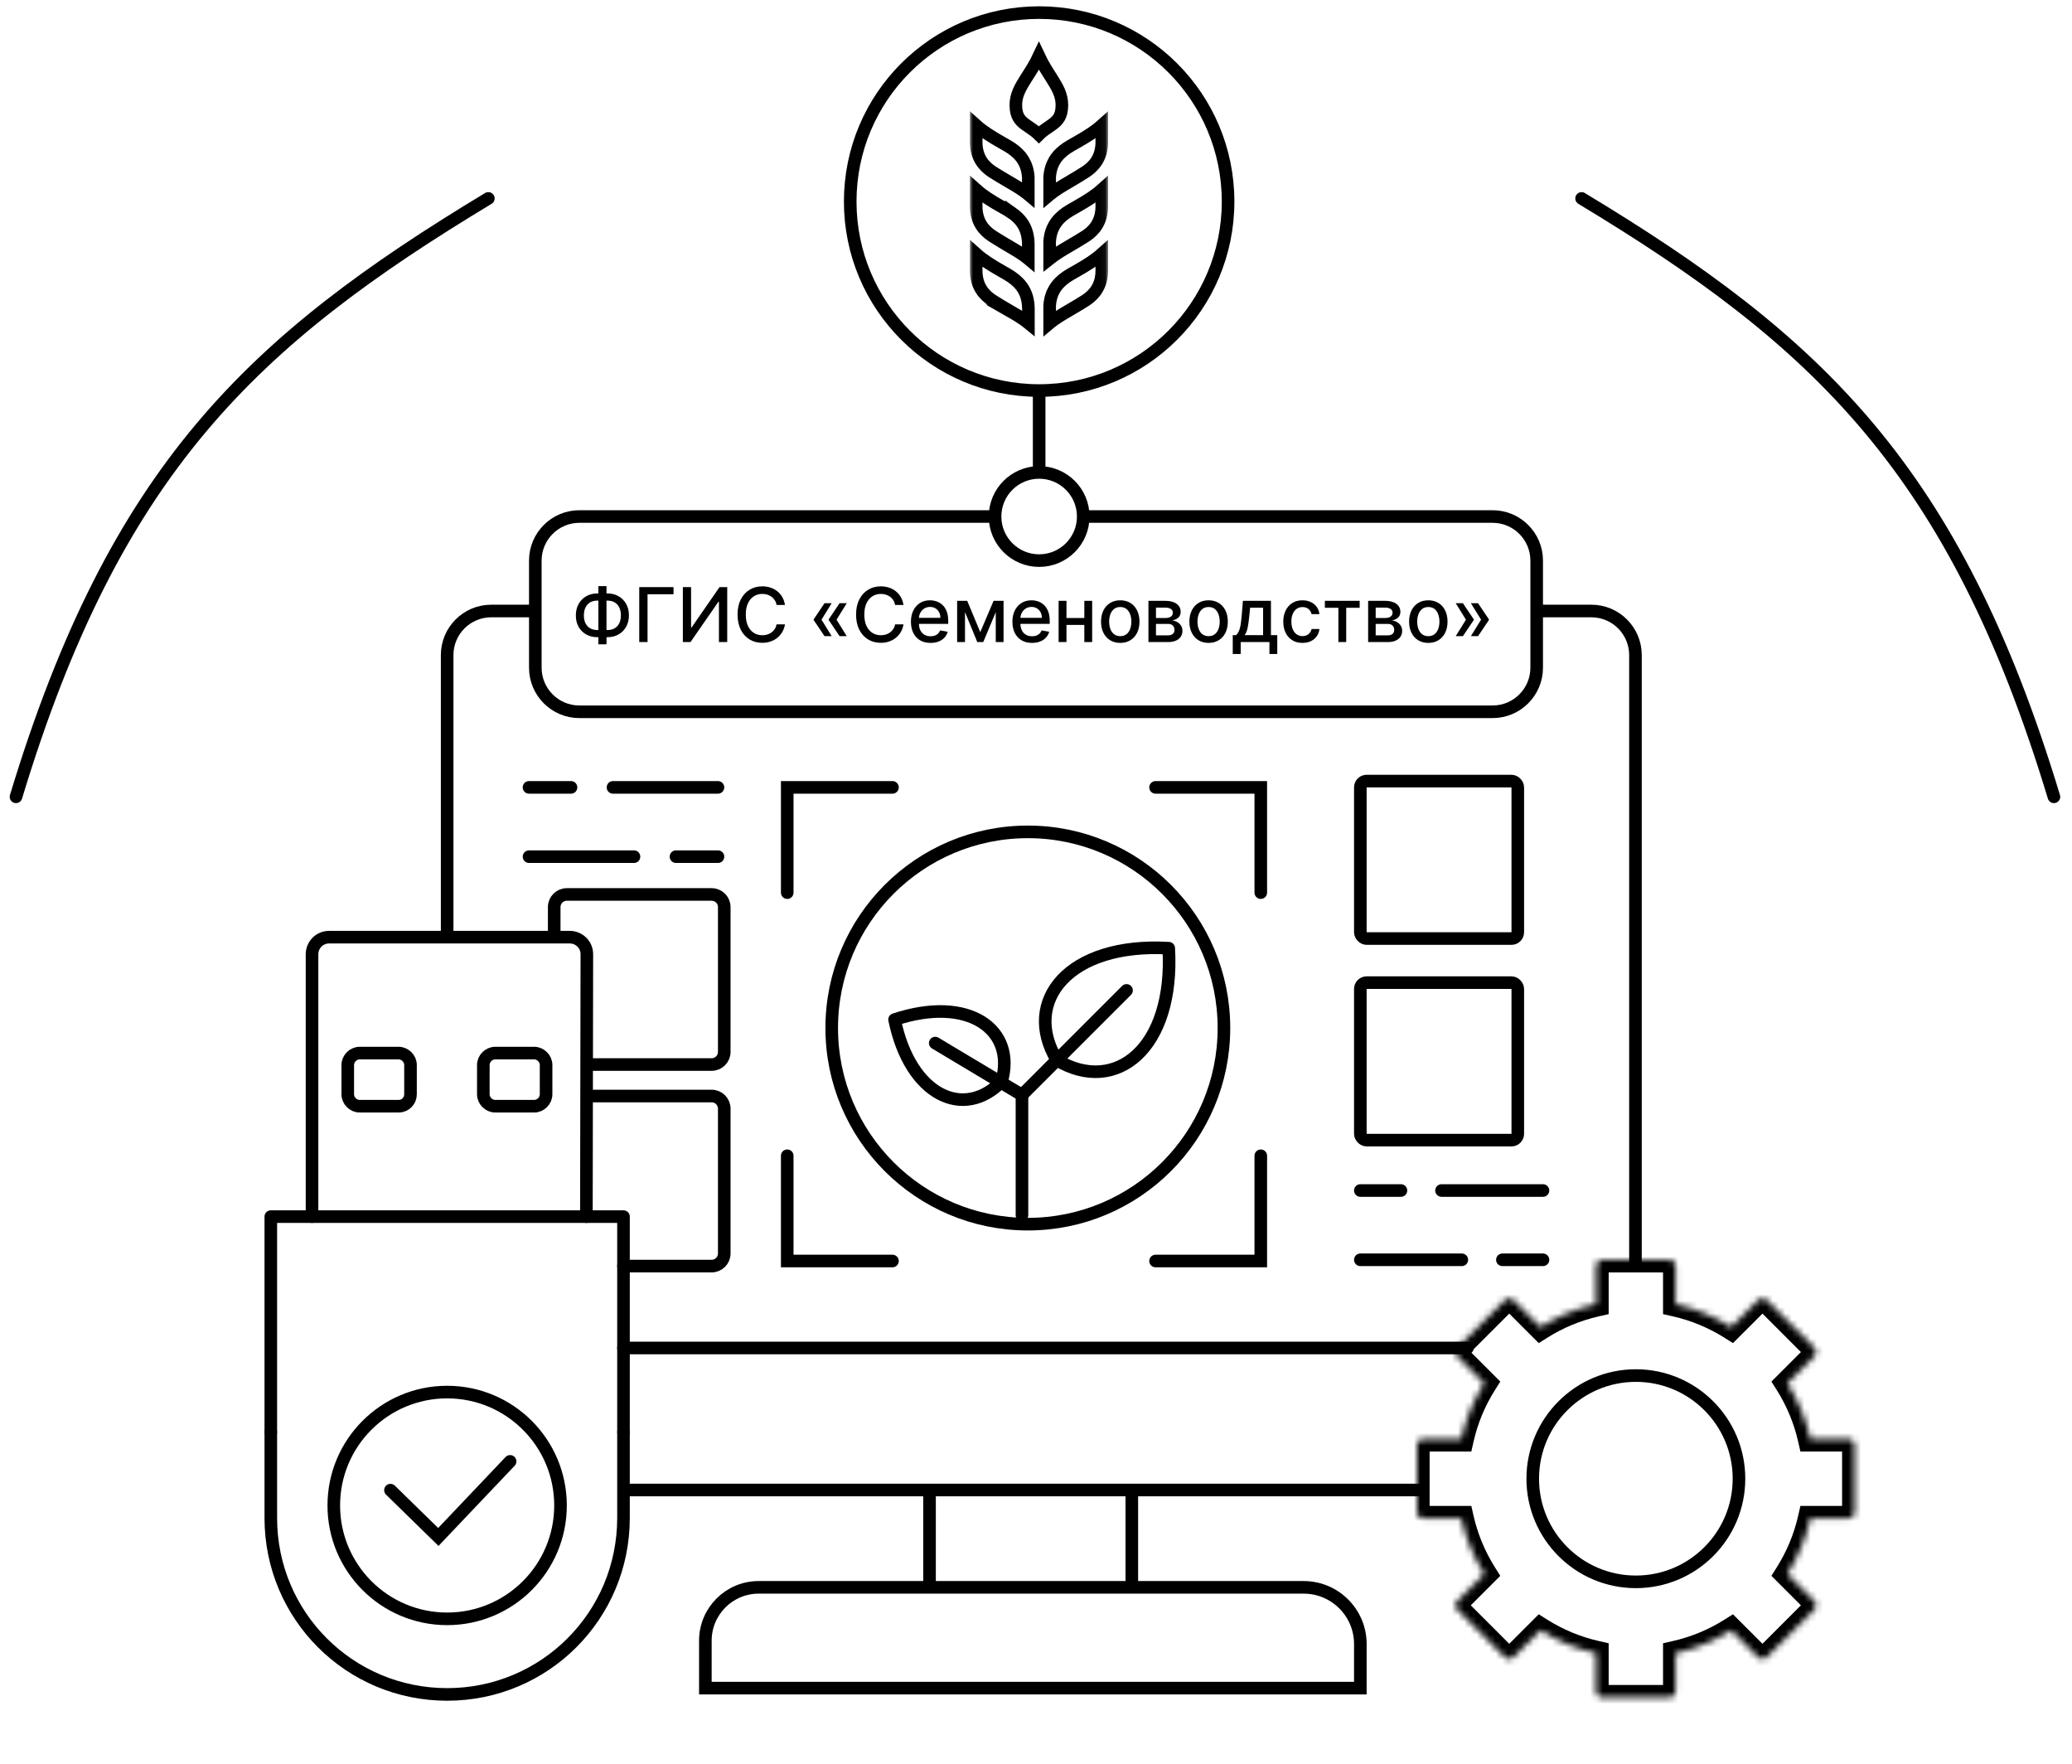<?xml version="1.0" encoding="UTF-8" standalone="no"?>
<svg
   width="329"
   height="280"
   viewBox="0 0 329 280"
   fill="none"
   version="1.1"
   id="svg42"
   sodipodi:docname="Icons_semena.mcx.svg"
   xmlns:inkscape="http://www.inkscape.org/namespaces/inkscape"
   xmlns:sodipodi="http://sodipodi.sourceforge.net/DTD/sodipodi-0.dtd"
   xmlns="http://www.w3.org/2000/svg"
   xmlns:svg="http://www.w3.org/2000/svg">
  <defs
     id="defs42" />
  <sodipodi:namedview
     id="namedview42"
     pagecolor="#ffffff"
     bordercolor="#000000"
     borderopacity="0.25"
     inkscape:showpageshadow="2"
     inkscape:pageopacity="0.0"
     inkscape:pagecheckerboard="0"
     inkscape:deskcolor="#d1d1d1" />
  <path
     d="M2.54 126.5C18.29 74.5 40.04 54.12 77.54 31.5"
     stroke="black"
     stroke-width="2"
     stroke-miterlimit="10"
     stroke-linecap="round"
     stroke-linejoin="round"
     id="path1" />
  <path
     d="M326.13 126.5C310.38 74.5 288.63 54.12 251.13 31.5"
     stroke="black"
     stroke-width="2"
     stroke-miterlimit="10"
     stroke-linecap="round"
     stroke-linejoin="round"
     id="path2" />
  <path
     d="M147.594 236.599V251.424M179.714 236.599V251.424"
     stroke="black"
     stroke-width="2"
     id="path3" />
  <path
     d="M244 97H252.684C256.55 97 259.684 100.134 259.684 104V201M85 97H78C74.134 97 71 100.134 71 104V130.973V149M226 236.548H99"
     stroke="black"
     stroke-width="2"
     id="path4" />
  <path
     d="M120.465 252H207C211.971 252 216 256.029 216 261V268H112V260.465C112 255.79 115.79 252 120.465 252Z"
     stroke="black"
     stroke-width="2"
     id="path5" />
  <path
     d="M165 2C181.575 2 195 15.425 195 32C195 48.575 181.575 62 165 62C148.425 62 135 48.575 135 32C135 15.425 148.425 2 165 2Z"
     stroke="black"
     stroke-width="2"
     id="path6" />
  <mask
     id="mask0_1036_31"
     style="mask-type:luminance"
     maskUnits="userSpaceOnUse"
     x="154"
     y="6"
     width="22"
     height="49">
    <path
       d="M174.945 7V53.309H155V7H174.945Z"
       fill="white"
       stroke="white"
       stroke-width="2"
       id="path7" />
  </mask>
  <g
     mask="url(#mask0_1036_31)"
     id="g14">
    <path
       d="M174.945 22.529C174.945 25.025 173.699 26.399 172.422 27.253C171.834 27.635 170.784 28.282 169.616 28.963L169.615 28.964C168.623 29.545 167.584 30.152 166.724 30.861C166.705 30.876 166.687 30.893 166.668 30.909V28.152C166.737 27.054 167.025 26.199 167.433 25.508C167.907 24.706 168.575 24.073 169.361 23.532L169.363 23.531C169.688 23.305 170.215 23.01 170.917 22.611C171.593 22.225 172.389 21.766 173.169 21.247C173.777 20.843 174.39 20.391 174.945 19.895V22.529Z"
       stroke="black"
       stroke-width="2"
       id="path8" />
    <path
       d="M174.945 32.74C174.945 35.236 173.699 36.611 172.422 37.465C171.839 37.843 170.793 38.471 169.616 39.158L169.615 39.159C168.623 39.74 167.584 40.348 166.724 41.056C166.705 41.072 166.687 41.089 166.668 41.104V38.363C166.737 37.265 167.025 36.41 167.433 35.72C167.907 34.918 168.575 34.284 169.361 33.743L169.363 33.742C169.688 33.517 170.215 33.222 170.917 32.822C171.593 32.437 172.389 31.978 173.169 31.459C173.777 31.055 174.39 30.602 174.945 30.106V32.74Z"
       stroke="black"
       stroke-width="2"
       id="path9" />
    <path
       d="M174.945 42.935C174.945 45.432 173.699 46.806 172.422 47.66C171.839 48.038 170.793 48.666 169.616 49.353L169.615 49.354C168.623 49.935 167.584 50.543 166.724 51.252C166.705 51.267 166.687 51.284 166.668 51.3V48.558C166.737 47.46 167.025 46.605 167.433 45.915C167.907 45.113 168.575 44.48 169.361 43.938L169.363 43.937C169.688 43.712 170.215 43.417 170.917 43.017C171.593 42.632 172.389 42.173 173.169 41.654C173.777 41.25 174.39 40.797 174.945 40.301V42.935Z"
       stroke="black"
       stroke-width="2"
       id="path10" />
    <path
       d="M155 19.895C155.555 20.391 156.169 20.843 156.776 21.247C157.556 21.766 158.352 22.225 159.028 22.611C159.73 23.01 160.256 23.305 160.582 23.531L160.584 23.532C161.37 24.073 162.037 24.706 162.512 25.508C162.92 26.199 163.209 27.054 163.277 28.153V30.893C163.258 30.877 163.24 30.861 163.221 30.845C162.36 30.137 161.323 29.528 160.331 28.948L160.33 28.947L158.703 27.985C158.227 27.698 157.823 27.448 157.532 27.259C156.252 26.405 155 25.031 155 22.529V19.895Z"
       stroke="black"
       stroke-width="2"
       id="path11" />
    <path
       d="M155 40.303C155.554 40.798 156.168 41.251 156.775 41.656C157.555 42.176 158.35 42.636 159.026 43.023C159.727 43.425 160.253 43.721 160.576 43.949L160.584 43.955C161.37 44.496 162.037 45.13 162.512 45.931C162.982 46.726 163.293 47.738 163.293 49.088V51.308C163.271 51.29 163.25 51.271 163.228 51.253C162.367 50.546 161.332 49.944 160.329 49.37H160.33C159.168 48.692 158.123 48.048 157.532 47.666C156.252 46.812 155 45.438 155 42.935V40.303Z"
       stroke="black"
       stroke-width="2"
       id="path12" />
    <path
       d="M155 30.1C155.555 30.597 156.168 31.051 156.776 31.455C157.557 31.974 158.353 32.433 159.03 32.817C159.733 33.214 160.26 33.506 160.588 33.73V33.729C161.375 34.279 162.039 34.912 162.509 35.711C162.976 36.506 163.285 37.521 163.277 38.888V41.105C163.258 41.089 163.24 41.072 163.221 41.056C162.361 40.348 161.323 39.74 160.331 39.159L160.33 39.158L159.48 38.657C158.671 38.174 157.974 37.741 157.532 37.454C156.252 36.6 155 35.226 155 32.724V30.1Z"
       stroke="black"
       stroke-width="2"
       id="path13" />
    <path
       d="M164.963 8.917C165.59 10.259 166.314 11.354 166.934 12.331C167.936 13.91 168.612 15.108 168.612 16.67C168.612 17.584 168.433 18.179 168.198 18.604C167.96 19.033 167.622 19.365 167.182 19.697C166.958 19.867 166.721 20.026 166.457 20.205C166.2 20.379 165.916 20.571 165.64 20.783C165.411 20.959 165.18 21.154 164.958 21.377C164.735 21.157 164.504 20.963 164.276 20.788C163.999 20.577 163.715 20.385 163.458 20.212C163.194 20.033 162.956 19.873 162.732 19.703C162.292 19.37 161.954 19.038 161.715 18.606C161.479 18.18 161.3 17.584 161.3 16.67C161.3 15.109 161.978 13.912 162.985 12.332C163.607 11.355 164.335 10.26 164.963 8.917Z"
       stroke="black"
       stroke-width="2"
       id="path14" />
  </g>
  <path
     d="M157.5 82H92C88.134 82 85 85.134 85 89V106C85 109.866 88.134 113 92 113H237C240.866 113 244 109.866 244 106V89C244 85.134 240.866 82 237 82H172"
     stroke="black"
     stroke-width="2"
     id="path15" />
  <path
     d="M94.866 94.21H96.438C97.103 94.21 97.692 94.356 98.207 94.649C98.724 94.939 99.129 95.347 99.421 95.872C99.717 96.395 99.864 97.003 99.864 97.696C99.864 98.383 99.717 98.987 99.421 99.507C99.129 100.027 98.724 100.433 98.207 100.726C97.692 101.016 97.103 101.161 96.438 101.161H94.866C94.201 101.161 93.61 101.017 93.093 100.73C92.576 100.44 92.17 100.037 91.874 99.52C91.582 99.003 91.435 98.399 91.435 97.709C91.435 97.013 91.583 96.402 91.879 95.876C92.174 95.351 92.579 94.942 93.093 94.649C93.61 94.356 94.201 94.21 94.866 94.21ZM94.866 95.348C94.411 95.348 94.023 95.443 93.702 95.633C93.381 95.821 93.136 96.091 92.965 96.443C92.795 96.796 92.71 97.217 92.71 97.709C92.71 98.189 92.795 98.602 92.965 98.949C93.138 99.293 93.386 99.558 93.707 99.746C94.028 99.93 94.414 100.023 94.866 100.023H96.442C96.894 100.023 97.279 99.93 97.597 99.746C97.918 99.558 98.163 99.291 98.33 98.945C98.501 98.595 98.586 98.179 98.586 97.696C98.586 97.21 98.501 96.793 98.33 96.443C98.163 96.091 97.918 95.821 97.597 95.633C97.279 95.443 96.894 95.348 96.442 95.348H94.866ZM96.302 93.051V102.29H95.011V93.051H96.302ZM106.944 93.204V94.338H102.819V101.932H101.502V93.204H106.944ZM108.428 93.204H109.732V99.614H109.812L114.253 93.204H115.472V101.932H114.155V95.531H114.074L109.642 101.932H108.428V93.204ZM124.641 96.043H123.311C123.26 95.758 123.165 95.508 123.026 95.293C122.887 95.077 122.716 94.894 122.515 94.743C122.313 94.592 122.087 94.479 121.837 94.402C121.59 94.325 121.327 94.287 121.049 94.287C120.546 94.287 120.096 94.413 119.698 94.666C119.303 94.919 118.99 95.29 118.76 95.778C118.533 96.267 118.419 96.864 118.419 97.568C118.419 98.278 118.533 98.878 118.76 99.367C118.99 99.855 119.304 100.224 119.702 100.474C120.1 100.724 120.547 100.849 121.044 100.849C121.32 100.849 121.581 100.812 121.828 100.739C122.078 100.662 122.304 100.55 122.506 100.402C122.708 100.254 122.878 100.074 123.017 99.861C123.159 99.645 123.257 99.398 123.311 99.119L124.641 99.124C124.57 99.553 124.432 99.947 124.228 100.308C124.026 100.666 123.766 100.976 123.448 101.237C123.132 101.496 122.772 101.696 122.365 101.838C121.959 101.98 121.516 102.051 121.036 102.051C120.28 102.051 119.607 101.872 119.016 101.514C118.425 101.153 117.959 100.638 117.618 99.967C117.28 99.297 117.111 98.497 117.111 97.568C117.111 96.636 117.282 95.837 117.623 95.169C117.963 94.499 118.429 93.984 119.02 93.626C119.611 93.266 120.283 93.085 121.036 93.085C121.499 93.085 121.931 93.152 122.331 93.285C122.735 93.416 123.097 93.609 123.418 93.865C123.739 94.118 124.005 94.428 124.215 94.794C124.425 95.158 124.567 95.574 124.641 96.043ZM132.06 100.994H130.922L129.201 98.438V98.352H130.424L132.06 100.994ZM132.06 95.761L130.424 98.403H129.201V98.318L130.922 95.761H132.06ZM134.451 100.994H133.313L131.591 98.438V98.352H132.814L134.451 100.994ZM134.451 95.761L132.814 98.403H131.591V98.318L133.313 95.761H134.451ZM143.461 96.043H142.132C142.081 95.758 141.985 95.508 141.846 95.293C141.707 95.077 141.537 94.894 141.335 94.743C141.133 94.592 140.907 94.479 140.657 94.402C140.41 94.325 140.147 94.287 139.869 94.287C139.366 94.287 138.916 94.413 138.518 94.666C138.123 94.919 137.811 95.29 137.581 95.778C137.353 96.267 137.24 96.864 137.24 97.568C137.24 98.278 137.353 98.878 137.581 99.367C137.811 99.855 138.125 100.224 138.522 100.474C138.92 100.724 139.368 100.849 139.865 100.849C140.14 100.849 140.402 100.812 140.649 100.739C140.899 100.662 141.125 100.55 141.326 100.402C141.528 100.254 141.699 100.074 141.838 99.861C141.98 99.645 142.078 99.398 142.132 99.119L143.461 99.124C143.39 99.553 143.252 99.947 143.048 100.308C142.846 100.666 142.586 100.976 142.268 101.237C141.953 101.496 141.592 101.696 141.186 101.838C140.779 101.98 140.336 102.051 139.856 102.051C139.1 102.051 138.427 101.872 137.836 101.514C137.245 101.153 136.779 100.638 136.439 99.967C136.1 99.297 135.931 98.497 135.931 97.568C135.931 96.636 136.102 95.837 136.443 95.169C136.784 94.499 137.25 93.984 137.841 93.626C138.431 93.266 139.103 93.085 139.856 93.085C140.319 93.085 140.751 93.152 141.152 93.285C141.555 93.416 141.917 93.609 142.238 93.865C142.559 94.118 142.825 94.428 143.035 94.794C143.245 95.158 143.387 95.574 143.461 96.043ZM147.756 102.064C147.111 102.064 146.555 101.926 146.089 101.651C145.626 101.372 145.268 100.982 145.016 100.479C144.766 99.973 144.641 99.381 144.641 98.702C144.641 98.031 144.766 97.44 145.016 96.929C145.268 96.418 145.621 96.019 146.072 95.731C146.527 95.445 147.058 95.301 147.666 95.301C148.036 95.301 148.393 95.362 148.74 95.484C149.087 95.606 149.398 95.798 149.673 96.06C149.949 96.321 150.166 96.66 150.325 97.078C150.484 97.493 150.564 97.997 150.564 98.591V99.043H145.361V98.088H149.315C149.315 97.753 149.247 97.456 149.111 97.197C148.974 96.936 148.783 96.73 148.536 96.579C148.291 96.429 148.004 96.354 147.675 96.354C147.317 96.354 147.004 96.442 146.737 96.618C146.473 96.791 146.268 97.019 146.124 97.3C145.982 97.578 145.911 97.881 145.911 98.207V98.953C145.911 99.391 145.987 99.763 146.141 100.07C146.297 100.376 146.514 100.611 146.793 100.773C147.071 100.932 147.396 101.011 147.768 101.011C148.01 101.011 148.23 100.977 148.429 100.909C148.628 100.838 148.8 100.733 148.945 100.594C149.089 100.455 149.2 100.283 149.277 100.078L150.483 100.295C150.386 100.651 150.213 100.962 149.963 101.229C149.716 101.493 149.405 101.699 149.03 101.847C148.658 101.991 148.233 102.064 147.756 102.064ZM155.651 100.355L157.765 95.386H158.864L156.124 101.932H155.178L152.493 95.386H153.58L155.651 100.355ZM153.226 95.386V101.932H151.978V95.386H153.226ZM158.11 101.932V95.386H159.35V101.932H158.11ZM163.869 102.064C163.224 102.064 162.669 101.926 162.203 101.651C161.74 101.372 161.382 100.982 161.129 100.479C160.879 99.973 160.754 99.381 160.754 98.702C160.754 98.031 160.879 97.44 161.129 96.929C161.382 96.418 161.734 96.019 162.186 95.731C162.64 95.445 163.172 95.301 163.779 95.301C164.149 95.301 164.507 95.362 164.853 95.484C165.2 95.606 165.511 95.798 165.787 96.06C166.062 96.321 166.279 96.66 166.439 97.078C166.598 97.493 166.677 97.997 166.677 98.591V99.043H161.474V98.088H165.429C165.429 97.753 165.36 97.456 165.224 97.197C165.088 96.936 164.896 96.73 164.649 96.579C164.404 96.429 164.118 96.354 163.788 96.354C163.43 96.354 163.118 96.442 162.85 96.618C162.586 96.791 162.382 97.019 162.237 97.3C162.095 97.578 162.024 97.881 162.024 98.207V98.953C162.024 99.391 162.1 99.763 162.254 100.07C162.41 100.376 162.627 100.611 162.906 100.773C163.184 100.932 163.51 101.011 163.882 101.011C164.123 101.011 164.343 100.977 164.542 100.909C164.741 100.838 164.913 100.733 165.058 100.594C165.203 100.455 165.314 100.283 165.39 100.078L166.596 100.295C166.5 100.651 166.326 100.962 166.076 101.229C165.829 101.493 165.518 101.699 165.143 101.847C164.771 101.991 164.346 102.064 163.869 102.064ZM172.527 98.109V99.213H168.982V98.109H172.527ZM169.339 95.386V101.932H168.091V95.386H169.339ZM173.418 95.386V101.932H172.173V95.386H173.418ZM177.879 102.064C177.266 102.064 176.73 101.923 176.273 101.642C175.815 101.361 175.46 100.967 175.207 100.462C174.955 99.956 174.828 99.365 174.828 98.689C174.828 98.01 174.955 97.416 175.207 96.908C175.46 96.399 175.815 96.004 176.273 95.723C176.73 95.442 177.266 95.301 177.879 95.301C178.493 95.301 179.028 95.442 179.486 95.723C179.943 96.004 180.298 96.399 180.551 96.908C180.804 97.416 180.93 98.01 180.93 98.689C180.93 99.365 180.804 99.956 180.551 100.462C180.298 100.967 179.943 101.361 179.486 101.642C179.028 101.923 178.493 102.064 177.879 102.064ZM177.884 100.994C178.281 100.994 178.611 100.889 178.872 100.679C179.134 100.469 179.327 100.189 179.452 99.84C179.58 99.49 179.643 99.105 179.643 98.685C179.643 98.267 179.58 97.883 179.452 97.534C179.327 97.182 179.134 96.899 178.872 96.686C178.611 96.473 178.281 96.367 177.884 96.367C177.483 96.367 177.151 96.473 176.886 96.686C176.625 96.899 176.43 97.182 176.303 97.534C176.178 97.883 176.115 98.267 176.115 98.685C176.115 99.105 176.178 99.49 176.303 99.84C176.43 100.189 176.625 100.469 176.886 100.679C177.151 100.889 177.483 100.994 177.884 100.994ZM182.353 101.932V95.386H185.067C185.806 95.386 186.391 95.544 186.823 95.859C187.255 96.172 187.471 96.597 187.471 97.133C187.471 97.517 187.348 97.821 187.104 98.046C186.86 98.27 186.536 98.421 186.132 98.497C186.425 98.531 186.694 98.619 186.938 98.761C187.182 98.901 187.378 99.088 187.526 99.324C187.676 99.56 187.752 99.841 187.752 100.168C187.752 100.514 187.662 100.821 187.483 101.088C187.304 101.352 187.044 101.56 186.703 101.71C186.365 101.858 185.958 101.932 185.48 101.932H182.353ZM183.55 100.866H185.48C185.796 100.866 186.043 100.791 186.222 100.641C186.401 100.49 186.49 100.286 186.49 100.027C186.49 99.723 186.401 99.484 186.222 99.311C186.043 99.135 185.796 99.047 185.48 99.047H183.55V100.866ZM183.55 98.114H185.08C185.319 98.114 185.523 98.079 185.694 98.011C185.867 97.943 185.999 97.847 186.09 97.722C186.184 97.594 186.23 97.443 186.23 97.27C186.23 97.017 186.127 96.82 185.919 96.678C185.712 96.535 185.428 96.465 185.067 96.465H183.55V98.114ZM191.907 102.064C191.293 102.064 190.757 101.923 190.3 101.642C189.843 101.361 189.488 100.967 189.235 100.462C188.982 99.956 188.855 99.365 188.855 98.689C188.855 98.01 188.982 97.416 189.235 96.908C189.488 96.399 189.843 96.004 190.3 95.723C190.757 95.442 191.293 95.301 191.907 95.301C192.52 95.301 193.056 95.442 193.513 95.723C193.971 96.004 194.326 96.399 194.578 96.908C194.831 97.416 194.958 98.01 194.958 98.689C194.958 99.365 194.831 99.956 194.578 100.462C194.326 100.967 193.971 101.361 193.513 101.642C193.056 101.923 192.52 102.064 191.907 102.064ZM191.911 100.994C192.309 100.994 192.638 100.889 192.9 100.679C193.161 100.469 193.354 100.189 193.479 99.84C193.607 99.49 193.671 99.105 193.671 98.685C193.671 98.267 193.607 97.883 193.479 97.534C193.354 97.182 193.161 96.899 192.9 96.686C192.638 96.473 192.309 96.367 191.911 96.367C191.51 96.367 191.178 96.473 190.914 96.686C190.652 96.899 190.458 97.182 190.33 97.534C190.205 97.883 190.142 98.267 190.142 98.685C190.142 99.105 190.205 99.49 190.33 99.84C190.458 100.189 190.652 100.469 190.914 100.679C191.178 100.889 191.51 100.994 191.911 100.994ZM195.741 103.82V100.828H196.273C196.41 100.703 196.525 100.554 196.619 100.381C196.715 100.207 196.796 100.001 196.862 99.763C196.93 99.524 196.987 99.246 197.032 98.928C197.077 98.606 197.117 98.24 197.151 97.828L197.356 95.386H201.805V100.828H202.81V103.82H201.566V101.932H197.002V103.82H195.741ZM197.637 100.828H200.56V96.477H198.498L198.362 97.828C198.296 98.516 198.214 99.112 198.114 99.618C198.015 100.121 197.856 100.524 197.637 100.828ZM206.813 102.064C206.179 102.064 205.634 101.92 205.176 101.634C204.722 101.344 204.373 100.945 204.128 100.436C203.884 99.928 203.762 99.345 203.762 98.689C203.762 98.024 203.887 97.438 204.137 96.929C204.387 96.418 204.739 96.019 205.194 95.731C205.648 95.445 206.184 95.301 206.8 95.301C207.297 95.301 207.74 95.394 208.13 95.578C208.519 95.76 208.833 96.016 209.071 96.345C209.313 96.675 209.456 97.06 209.502 97.5H208.262C208.194 97.193 208.037 96.929 207.793 96.707C207.551 96.486 207.228 96.375 206.821 96.375C206.466 96.375 206.155 96.469 205.888 96.656C205.624 96.841 205.418 97.105 205.27 97.449C205.123 97.79 205.049 98.193 205.049 98.659C205.049 99.136 205.121 99.548 205.266 99.895C205.411 100.241 205.615 100.51 205.88 100.7C206.147 100.891 206.461 100.986 206.821 100.986C207.063 100.986 207.282 100.942 207.478 100.854C207.676 100.763 207.843 100.634 207.976 100.466C208.113 100.298 208.208 100.097 208.262 99.861H209.502C209.456 100.284 209.319 100.662 209.088 100.994C208.858 101.327 208.55 101.588 208.164 101.778C207.78 101.969 207.33 102.064 206.813 102.064ZM210.369 96.486V95.386H215.892V96.486H213.757V101.932H212.512V96.486H210.369ZM217.239 101.932V95.386H219.954C220.692 95.386 221.278 95.544 221.71 95.859C222.141 96.172 222.357 96.597 222.357 97.133C222.357 97.517 222.235 97.821 221.991 98.046C221.746 98.27 221.423 98.421 221.019 98.497C221.312 98.531 221.58 98.619 221.825 98.761C222.069 98.901 222.265 99.088 222.413 99.324C222.563 99.56 222.638 99.841 222.638 100.168C222.638 100.514 222.549 100.821 222.37 101.088C222.191 101.352 221.931 101.56 221.59 101.71C221.252 101.858 220.844 101.932 220.367 101.932H217.239ZM218.437 100.866H220.367C220.683 100.866 220.93 100.791 221.109 100.641C221.288 100.49 221.377 100.286 221.377 100.027C221.377 99.723 221.288 99.484 221.109 99.311C220.93 99.135 220.683 99.047 220.367 99.047H218.437V100.866ZM218.437 98.114H219.967C220.205 98.114 220.41 98.079 220.58 98.011C220.754 97.943 220.886 97.847 220.977 97.722C221.07 97.594 221.117 97.443 221.117 97.27C221.117 97.017 221.013 96.82 220.806 96.678C220.599 96.535 220.315 96.465 219.954 96.465H218.437V98.114ZM226.793 102.064C226.18 102.064 225.644 101.923 225.187 101.642C224.729 101.361 224.374 100.967 224.121 100.462C223.869 99.956 223.742 99.365 223.742 98.689C223.742 98.01 223.869 97.416 224.121 96.908C224.374 96.399 224.729 96.004 225.187 95.723C225.644 95.442 226.18 95.301 226.793 95.301C227.407 95.301 227.942 95.442 228.4 95.723C228.857 96.004 229.212 96.399 229.465 96.908C229.718 97.416 229.844 98.01 229.844 98.689C229.844 99.365 229.718 99.956 229.465 100.462C229.212 100.967 228.857 101.361 228.4 101.642C227.942 101.923 227.407 102.064 226.793 102.064ZM226.798 100.994C227.195 100.994 227.525 100.889 227.786 100.679C228.048 100.469 228.241 100.189 228.366 99.84C228.494 99.49 228.558 99.105 228.558 98.685C228.558 98.267 228.494 97.883 228.366 97.534C228.241 97.182 228.048 96.899 227.786 96.686C227.525 96.473 227.195 96.367 226.798 96.367C226.397 96.367 226.065 96.473 225.8 96.686C225.539 96.899 225.344 97.182 225.217 97.534C225.092 97.883 225.029 98.267 225.029 98.685C225.029 99.105 225.092 99.49 225.217 99.84C225.344 100.189 225.539 100.469 225.8 100.679C226.065 100.889 226.397 100.994 226.798 100.994ZM231.147 100.994L232.784 98.352H234.007V98.438L232.285 100.994H231.147ZM231.147 95.761H232.285L234.007 98.318V98.403H232.784L231.147 95.761ZM233.551 100.994L235.187 98.352H236.41V98.438L234.689 100.994H233.551ZM233.551 95.761H234.689L236.41 98.318V98.403H235.187L233.551 95.761Z"
     fill="black"
     id="path16" />
  <path
     d="M165 89C161.134 89 158 85.866 158 82C158 78.134 161.134 75 165 75C168.866 75 172 78.134 172 82C172 85.866 168.866 89 165 89Z"
     stroke="black"
     stroke-width="2"
     stroke-miterlimit="10"
     stroke-linecap="round"
     stroke-linejoin="round"
     id="path17" />
  <path
     d="M165 75.5V62"
     stroke="black"
     stroke-width="2"
     id="path18" />
  <path
     d="M125 141.71V125H141.71"
     stroke="black"
     stroke-width="2"
     stroke-linecap="round"
     id="path19" />
  <path
     d="M183.484 125L200.193 125L200.193 141.71"
     stroke="black"
     stroke-width="2"
     stroke-linecap="round"
     id="path20" />
  <path
     d="M200.193 183.484L200.193 200.193L183.484 200.193"
     stroke="black"
     stroke-width="2"
     stroke-linecap="round"
     id="path21" />
  <path
     d="M141.71 200.193L125 200.193L125 183.484"
     stroke="black"
     stroke-width="2"
     stroke-linecap="round"
     id="path22" />
  <path
     d="M162.272 192.9V173.837"
     stroke="black"
     stroke-width="2"
     stroke-linecap="round"
     id="path23" />
  <path
     d="M178.875 157.233L162.272 173.837"
     stroke="black"
     stroke-width="2"
     stroke-linecap="round"
     stroke-linejoin="round"
     id="path24" />
  <path
     d="M167.813 168.295C162.204 158.947 169.683 149.599 185.575 150.533C186.51 166.426 177.161 173.904 167.813 168.295Z"
     stroke="black"
     stroke-width="2"
     stroke-linecap="round"
     stroke-linejoin="round"
     id="path25" />
  <path
     d="M148.5 165.594L162.271 173.837"
     stroke="black"
     stroke-width="2"
     stroke-linecap="round"
     stroke-linejoin="round"
     id="path26" />
  <path
     d="M159.045 171.682C153.122 177.808 144.551 174.053 142.041 161.865C153.851 157.944 161.389 163.489 159.045 171.682Z"
     stroke="black"
     stroke-width="2"
     stroke-linecap="round"
     stroke-linejoin="round"
     id="path27" />
  <circle
     cx="163.203"
     cy="163.203"
     r="31.139"
     stroke="black"
     stroke-width="2"
     id="circle27" />
  <path
     d="M216 189H222.444M228.889 189H245"
     stroke="black"
     stroke-width="2"
     stroke-linecap="round"
     id="path28" />
  <path
     d="M245 200L238.556 200M232.111 200L216 200"
     stroke="black"
     stroke-width="2"
     stroke-linecap="round"
     id="path29" />
  <path
     d="M84 125H90.667M97.333 125H114"
     stroke="black"
     stroke-width="2"
     stroke-linecap="round"
     id="path30" />
  <path
     d="M114 136L107.333 136M100.667 136L84 136"
     stroke="black"
     stroke-width="2"
     stroke-linecap="round"
     id="path31" />
  <rect
     x="216"
     y="124"
     width="25"
     height="25"
     rx="1"
     stroke="black"
     stroke-width="2"
     stroke-linecap="round"
     id="rect31" />
  <rect
     x="216"
     y="156"
     width="25"
     height="25"
     rx="1"
     stroke="black"
     stroke-width="2"
     stroke-linecap="round"
     id="rect32" />
  <path
     d="M93.5 169H113C114.105 169 115 168.105 115 167V144C115 142.895 114.105 142 113 142H90C88.895 142 88 142.895 88 144V148.5"
     stroke="black"
     stroke-width="2"
     stroke-linecap="round"
     id="path32" />
  <path
     d="M93.5 174H113C114.105 174 115 174.895 115 176V199C115 200.105 114.105 201 113 201H99"
     stroke="black"
     stroke-width="2"
     stroke-linecap="round"
     id="path33" />
  <mask
     id="path-37-inside-1_1036_31"
     fill="white">
    <path
       d="M265.064 200.004C265.617 200.004 266.064 200.452 266.064 201.004V207.027C269.239 207.747 272.21 208.999 274.883 210.683L279.146 206.421C279.536 206.031 280.169 206.031 280.56 206.421L288.079 213.941C288.47 214.331 288.47 214.965 288.079 215.356L283.816 219.617C285.5 222.29 286.752 225.262 287.472 228.436H293.495C294.047 228.436 294.495 228.884 294.495 229.436V240.07C294.495 240.622 294.047 241.07 293.495 241.07H287.472C286.751 244.243 285.499 247.214 283.815 249.886L288.077 254.148C288.468 254.538 288.468 255.171 288.077 255.562L280.558 263.081C280.167 263.472 279.534 263.472 279.144 263.081L274.882 258.82C272.21 260.504 269.238 261.756 266.064 262.476V268.498C266.064 269.051 265.617 269.498 265.064 269.498H254.43C253.878 269.498 253.43 269.051 253.43 268.498V262.475C250.256 261.755 247.284 260.504 244.612 258.82L240.352 263.081C239.961 263.471 239.328 263.472 238.938 263.081L231.418 255.561C231.028 255.17 231.028 254.537 231.418 254.147L235.679 249.885C233.995 247.213 232.744 244.243 232.023 241.07H226C225.448 241.07 225 240.622 225 240.07V229.436C225 228.884 225.448 228.436 226 228.436H232.023C232.744 225.261 233.995 222.289 235.679 219.617L231.418 215.356C231.027 214.965 231.027 214.332 231.418 213.942L238.938 206.422C239.328 206.032 239.961 206.032 240.352 206.422L244.612 210.683C247.284 208.999 250.256 207.748 253.43 207.028V201.004C253.43 200.452 253.878 200.004 254.43 200.004H265.064Z"
       id="path34" />
  </mask>
  <path
     d="M266.064 201.004H268.064V201.004L266.064 201.004ZM266.064 207.027H264.064V208.624L265.622 208.977L266.064 207.027ZM274.883 210.683L273.817 212.375L275.168 213.226L276.297 212.097L274.883 210.683ZM279.146 206.421L277.732 205.007L277.731 205.007L279.146 206.421ZM280.56 206.421L281.974 205.007L281.974 205.007L280.56 206.421ZM288.079 213.941L289.493 212.527L288.079 213.941ZM288.079 215.356L289.493 216.77L289.493 216.77L288.079 215.356ZM283.816 219.617L282.402 218.203L281.273 219.332L282.124 220.684L283.816 219.617ZM287.472 228.436L285.521 228.878L285.875 230.436H287.472V228.436ZM293.495 228.436V230.436V228.436ZM294.495 229.436H296.495H294.495ZM294.495 240.07H292.495H294.495ZM293.495 241.07V243.07V241.07ZM287.472 241.07V239.07H285.875L285.521 240.627L287.472 241.07ZM283.815 249.886L282.123 248.82L281.272 250.171L282.401 251.3L283.815 249.886ZM288.077 254.148L289.491 252.734L289.491 252.734L288.077 254.148ZM288.077 255.562L289.491 256.976L289.492 256.976L288.077 255.562ZM279.144 263.081L277.729 264.496L277.729 264.496L279.144 263.081ZM274.882 258.82L276.296 257.405L275.167 256.276L273.816 257.128L274.882 258.82ZM266.064 262.476L265.622 260.525L264.064 260.879V262.476H266.064ZM254.43 269.498L254.429 271.498H254.43V269.498ZM253.43 262.475H255.43V260.878L253.872 260.525L253.43 262.475ZM244.612 258.82L245.679 257.128L244.327 256.276L243.198 257.406L244.612 258.82ZM240.352 263.081L241.765 264.496L241.766 264.495L240.352 263.081ZM238.938 263.081L237.523 264.495L237.523 264.496L238.938 263.081ZM231.418 255.561L230.003 256.975L230.004 256.975L231.418 255.561ZM231.418 254.147L232.832 255.561L232.832 255.561L231.418 254.147ZM235.679 249.885L237.093 251.299L238.222 250.17L237.371 248.819L235.679 249.885ZM232.023 241.07L233.974 240.627L233.62 239.07H232.023V241.07ZM226 241.07V239.07H226L226 241.07ZM225 240.07H223H225ZM225 229.436H227H225ZM226 228.436V226.436H226L226 228.436ZM232.023 228.436V230.436H233.621L233.974 228.878L232.023 228.436ZM235.679 219.617L237.371 220.683L238.222 219.332L237.093 218.202L235.679 219.617ZM231.418 215.356L230.004 216.77L231.418 215.356ZM231.418 213.942L230.004 212.527L231.418 213.942ZM238.938 206.422L240.352 207.836L238.938 206.422ZM240.352 206.422L238.937 207.836L240.352 206.422ZM244.612 210.683L243.198 212.097L244.327 213.226L245.679 212.375L244.612 210.683ZM253.43 207.028L253.872 208.978L255.43 208.625V207.028H253.43ZM254.43 200.004V198.004L254.429 198.004L254.43 200.004ZM265.064 200.004V202.004C264.512 202.004 264.064 201.556 264.064 201.004L266.064 201.004L268.064 201.004C268.064 199.347 266.721 198.004 265.064 198.004V200.004ZM266.064 201.004H264.064V207.027H266.064H268.064V201.004H266.064ZM266.064 207.027L265.622 208.977C268.57 209.646 271.332 210.809 273.817 212.375L274.883 210.683L275.949 208.991C273.089 207.189 269.907 205.848 266.507 205.076L266.064 207.027ZM274.883 210.683L276.297 212.097L280.56 207.836L279.146 206.421L277.731 205.007L273.469 209.269L274.883 210.683ZM279.146 206.421L280.559 207.836C280.169 208.226 279.536 208.226 279.145 207.835L280.56 206.421L281.974 205.007C280.802 203.835 278.903 203.836 277.732 205.007L279.146 206.421ZM280.56 206.421L279.145 207.835L286.665 215.355L288.079 213.941L289.493 212.527L281.974 205.007L280.56 206.421ZM288.079 213.941L286.665 215.355C286.274 214.964 286.274 214.332 286.665 213.942L288.079 215.356L289.493 216.77C290.665 215.598 290.665 213.698 289.493 212.527L288.079 213.941ZM288.079 215.356L286.665 213.941L282.402 218.203L283.816 219.617L285.23 221.032L289.493 216.77L288.079 215.356ZM283.816 219.617L282.124 220.684C283.69 223.168 284.852 225.93 285.521 228.878L287.472 228.436L289.422 227.993C288.651 224.594 287.311 221.412 285.509 218.551L283.816 219.617ZM287.472 228.436V230.436H293.495V228.436V226.436H287.472V228.436ZM293.495 228.436V230.436C292.943 230.436 292.495 229.988 292.495 229.436H294.495H296.495C296.495 227.779 295.152 226.436 293.495 226.436V228.436ZM294.495 229.436H292.495V240.07H294.495H296.495V229.436H294.495ZM294.495 240.07H292.495C292.495 239.517 292.943 239.07 293.495 239.07V241.07V243.07C295.152 243.07 296.495 241.726 296.495 240.07H294.495ZM293.495 241.07V239.07H287.472V241.07V243.07H293.495V241.07ZM287.472 241.07L285.521 240.627C284.852 243.575 283.689 246.335 282.123 248.82L283.815 249.886L285.508 250.952C287.309 248.093 288.651 244.912 289.422 241.512L287.472 241.07ZM283.815 249.886L282.401 251.3L286.663 255.562L288.077 254.148L289.491 252.734L285.23 248.472L283.815 249.886ZM288.077 254.148L286.663 255.562C286.272 255.171 286.273 254.538 286.663 254.148L288.077 255.562L289.492 256.976C290.663 255.804 290.663 253.905 289.491 252.734L288.077 254.148ZM288.077 255.562L286.663 254.148L279.143 261.667L280.558 263.081L281.972 264.496L289.491 256.976L288.077 255.562ZM280.558 263.081L279.143 261.667C279.534 261.277 280.167 261.277 280.558 261.667L279.144 263.081L277.729 264.496C278.901 265.667 280.8 265.667 281.972 264.496L280.558 263.081ZM279.144 263.081L280.558 261.667L276.296 257.405L274.882 258.82L273.468 260.234L277.729 264.496L279.144 263.081ZM274.882 258.82L273.816 257.128C271.331 258.693 268.57 259.857 265.622 260.525L266.064 262.476L266.507 264.426C269.907 263.655 273.088 262.314 275.948 260.512L274.882 258.82ZM266.064 262.476H264.064V268.498H266.064H268.064V262.476H266.064ZM266.064 268.498H264.064C264.064 267.946 264.512 267.498 265.064 267.498V269.498V271.498C266.721 271.498 268.064 270.155 268.064 268.498H266.064ZM265.064 269.498V267.498H254.43V269.498V271.498H265.064V269.498ZM254.43 269.498L254.43 267.498C254.982 267.499 255.43 267.945 255.43 268.498H253.43H251.43C251.43 270.156 252.773 271.498 254.429 271.498L254.43 269.498ZM253.43 268.498H255.43V262.475H253.43H251.43V268.498H253.43ZM253.43 262.475L253.872 260.525C250.924 259.855 248.163 258.693 245.679 257.128L244.612 258.82L243.546 260.512C246.406 262.314 249.588 263.654 252.987 264.425L253.43 262.475ZM244.612 258.82L243.198 257.406L238.937 261.667L240.352 263.081L241.766 264.495L246.027 260.234L244.612 258.82ZM240.352 263.081L238.938 261.666C239.328 261.277 239.96 261.276 240.352 261.667L238.938 263.081L237.523 264.496C238.695 265.667 240.594 265.666 241.765 264.496L240.352 263.081ZM238.938 263.081L240.352 261.667L232.832 254.147L231.418 255.561L230.004 256.975L237.523 264.495L238.938 263.081ZM231.418 255.561L232.833 254.147C233.222 254.537 233.223 255.17 232.832 255.561L231.418 254.147L230.004 252.733C228.832 253.904 228.833 255.804 230.003 256.975L231.418 255.561ZM231.418 254.147L232.832 255.561L237.093 251.299L235.679 249.885L234.264 248.471L230.004 252.733L231.418 254.147ZM235.679 249.885L237.371 248.819C235.806 246.335 234.643 243.574 233.974 240.627L232.023 241.07L230.073 241.512C230.844 244.911 232.185 248.092 233.987 250.951L235.679 249.885ZM232.023 241.07V239.07H226V241.07V243.07H232.023V241.07ZM226 241.07L226 239.07C226.552 239.07 227 239.517 227 240.07H225H223C223 241.726 224.343 243.07 226 243.07L226 241.07ZM225 240.07H227V229.436H225H223V240.07H225ZM225 229.436H227C227 229.988 226.552 230.436 226 230.436L226 228.436L226 226.436C224.343 226.436 223 227.779 223 229.436H225ZM226 228.436V230.436H232.023V228.436V226.436H226V228.436ZM232.023 228.436L233.974 228.878C234.643 225.929 235.805 223.167 237.371 220.683L235.679 219.617L233.987 218.55C232.184 221.411 230.844 224.594 230.073 227.993L232.023 228.436ZM235.679 219.617L237.093 218.202L232.832 213.942L231.418 215.356L230.004 216.77L234.264 221.031L235.679 219.617ZM231.418 215.356L232.832 213.942C233.223 214.332 233.223 214.965 232.832 215.356L231.418 213.942L230.004 212.527C228.832 213.699 228.832 215.598 230.004 216.77L231.418 215.356ZM231.418 213.942L232.832 215.356L240.352 207.836L238.938 206.422L237.523 205.008L230.004 212.527L231.418 213.942ZM238.938 206.422L240.352 207.836C239.961 208.227 239.328 208.227 238.937 207.836L240.352 206.422L241.766 205.008C240.594 203.836 238.695 203.836 237.523 205.008L238.938 206.422ZM240.352 206.422L238.937 207.836L243.198 212.097L244.612 210.683L246.027 209.269L241.766 205.008L240.352 206.422ZM244.612 210.683L245.679 212.375C248.163 210.81 250.924 209.647 253.872 208.978L253.43 207.028L252.987 205.077C249.588 205.849 246.406 207.189 243.546 208.991L244.612 210.683ZM253.43 207.028H255.43V201.004H253.43H251.43V207.028H253.43ZM253.43 201.004H255.43C255.43 201.557 254.982 202.004 254.43 202.004L254.43 200.004L254.429 198.004C252.773 198.005 251.43 199.347 251.43 201.004H253.43ZM254.43 200.004V202.004H265.064V200.004V198.004H254.43V200.004Z"
     fill="black"
     mask="url(#path-37-inside-1_1036_31)"
     id="path35" />
  <circle
     cx="259.748"
     cy="234.752"
     r="16.374"
     stroke="black"
     stroke-width="2"
     id="circle35" />
  <path
     d="M99 214L233 214"
     stroke="black"
     stroke-width="2"
     stroke-linecap="round"
     id="path36" />
  <path
     d="M93.109 193.145L93.182 151.495C93.182 149.955 91.939 148.782 90.477 148.782H52.25C50.715 148.782 49.545 150.028 49.545 151.495V193.145"
     stroke="black"
     stroke-width="2"
     stroke-miterlimit="10"
     stroke-linecap="round"
     stroke-linejoin="round"
     id="path37" />
  <path
     d="M43 227.327V193.145H99V227.327"
     stroke="black"
     stroke-width="2"
     stroke-miterlimit="10"
     stroke-linecap="round"
     stroke-linejoin="round"
     id="path38" />
  <path
     d="M63.291 175.618H57.109C56.091 175.618 55.218 174.745 55.218 173.727V169.073C55.218 168.055 56.091 167.182 57.109 167.182H63.291C64.309 167.182 65.182 168.055 65.182 169.073V173.727C65.182 174.745 64.382 175.618 63.291 175.618Z"
     stroke="black"
     stroke-width="2"
     stroke-miterlimit="10"
     stroke-linecap="round"
     stroke-linejoin="round"
     id="path39" />
  <path
     d="M84.818 175.618H78.636C77.618 175.618 76.745 174.745 76.745 173.727V169.073C76.745 168.055 77.618 167.182 78.636 167.182H84.818C85.836 167.182 86.709 168.055 86.709 169.073V173.727C86.709 174.745 85.836 175.618 84.818 175.618Z"
     stroke="black"
     stroke-width="2"
     stroke-miterlimit="10"
     stroke-linecap="round"
     stroke-linejoin="round"
     id="path40" />
  <path
     d="M43 227.4V241C43 256.491 55.509 269 71 269C86.491 269 99 256.491 99 241V227.4"
     stroke="black"
     stroke-width="2"
     stroke-miterlimit="10"
     stroke-linecap="round"
     stroke-linejoin="round"
     id="path41" />
  <circle
     cx="71"
     cy="239"
     r="18"
     stroke="black"
     stroke-width="2"
     id="circle41" />
  <path
     d="M62 236.571L69.6 244L81 232"
     stroke="black"
     stroke-width="2"
     stroke-linecap="round"
     id="path42" />
</svg>
